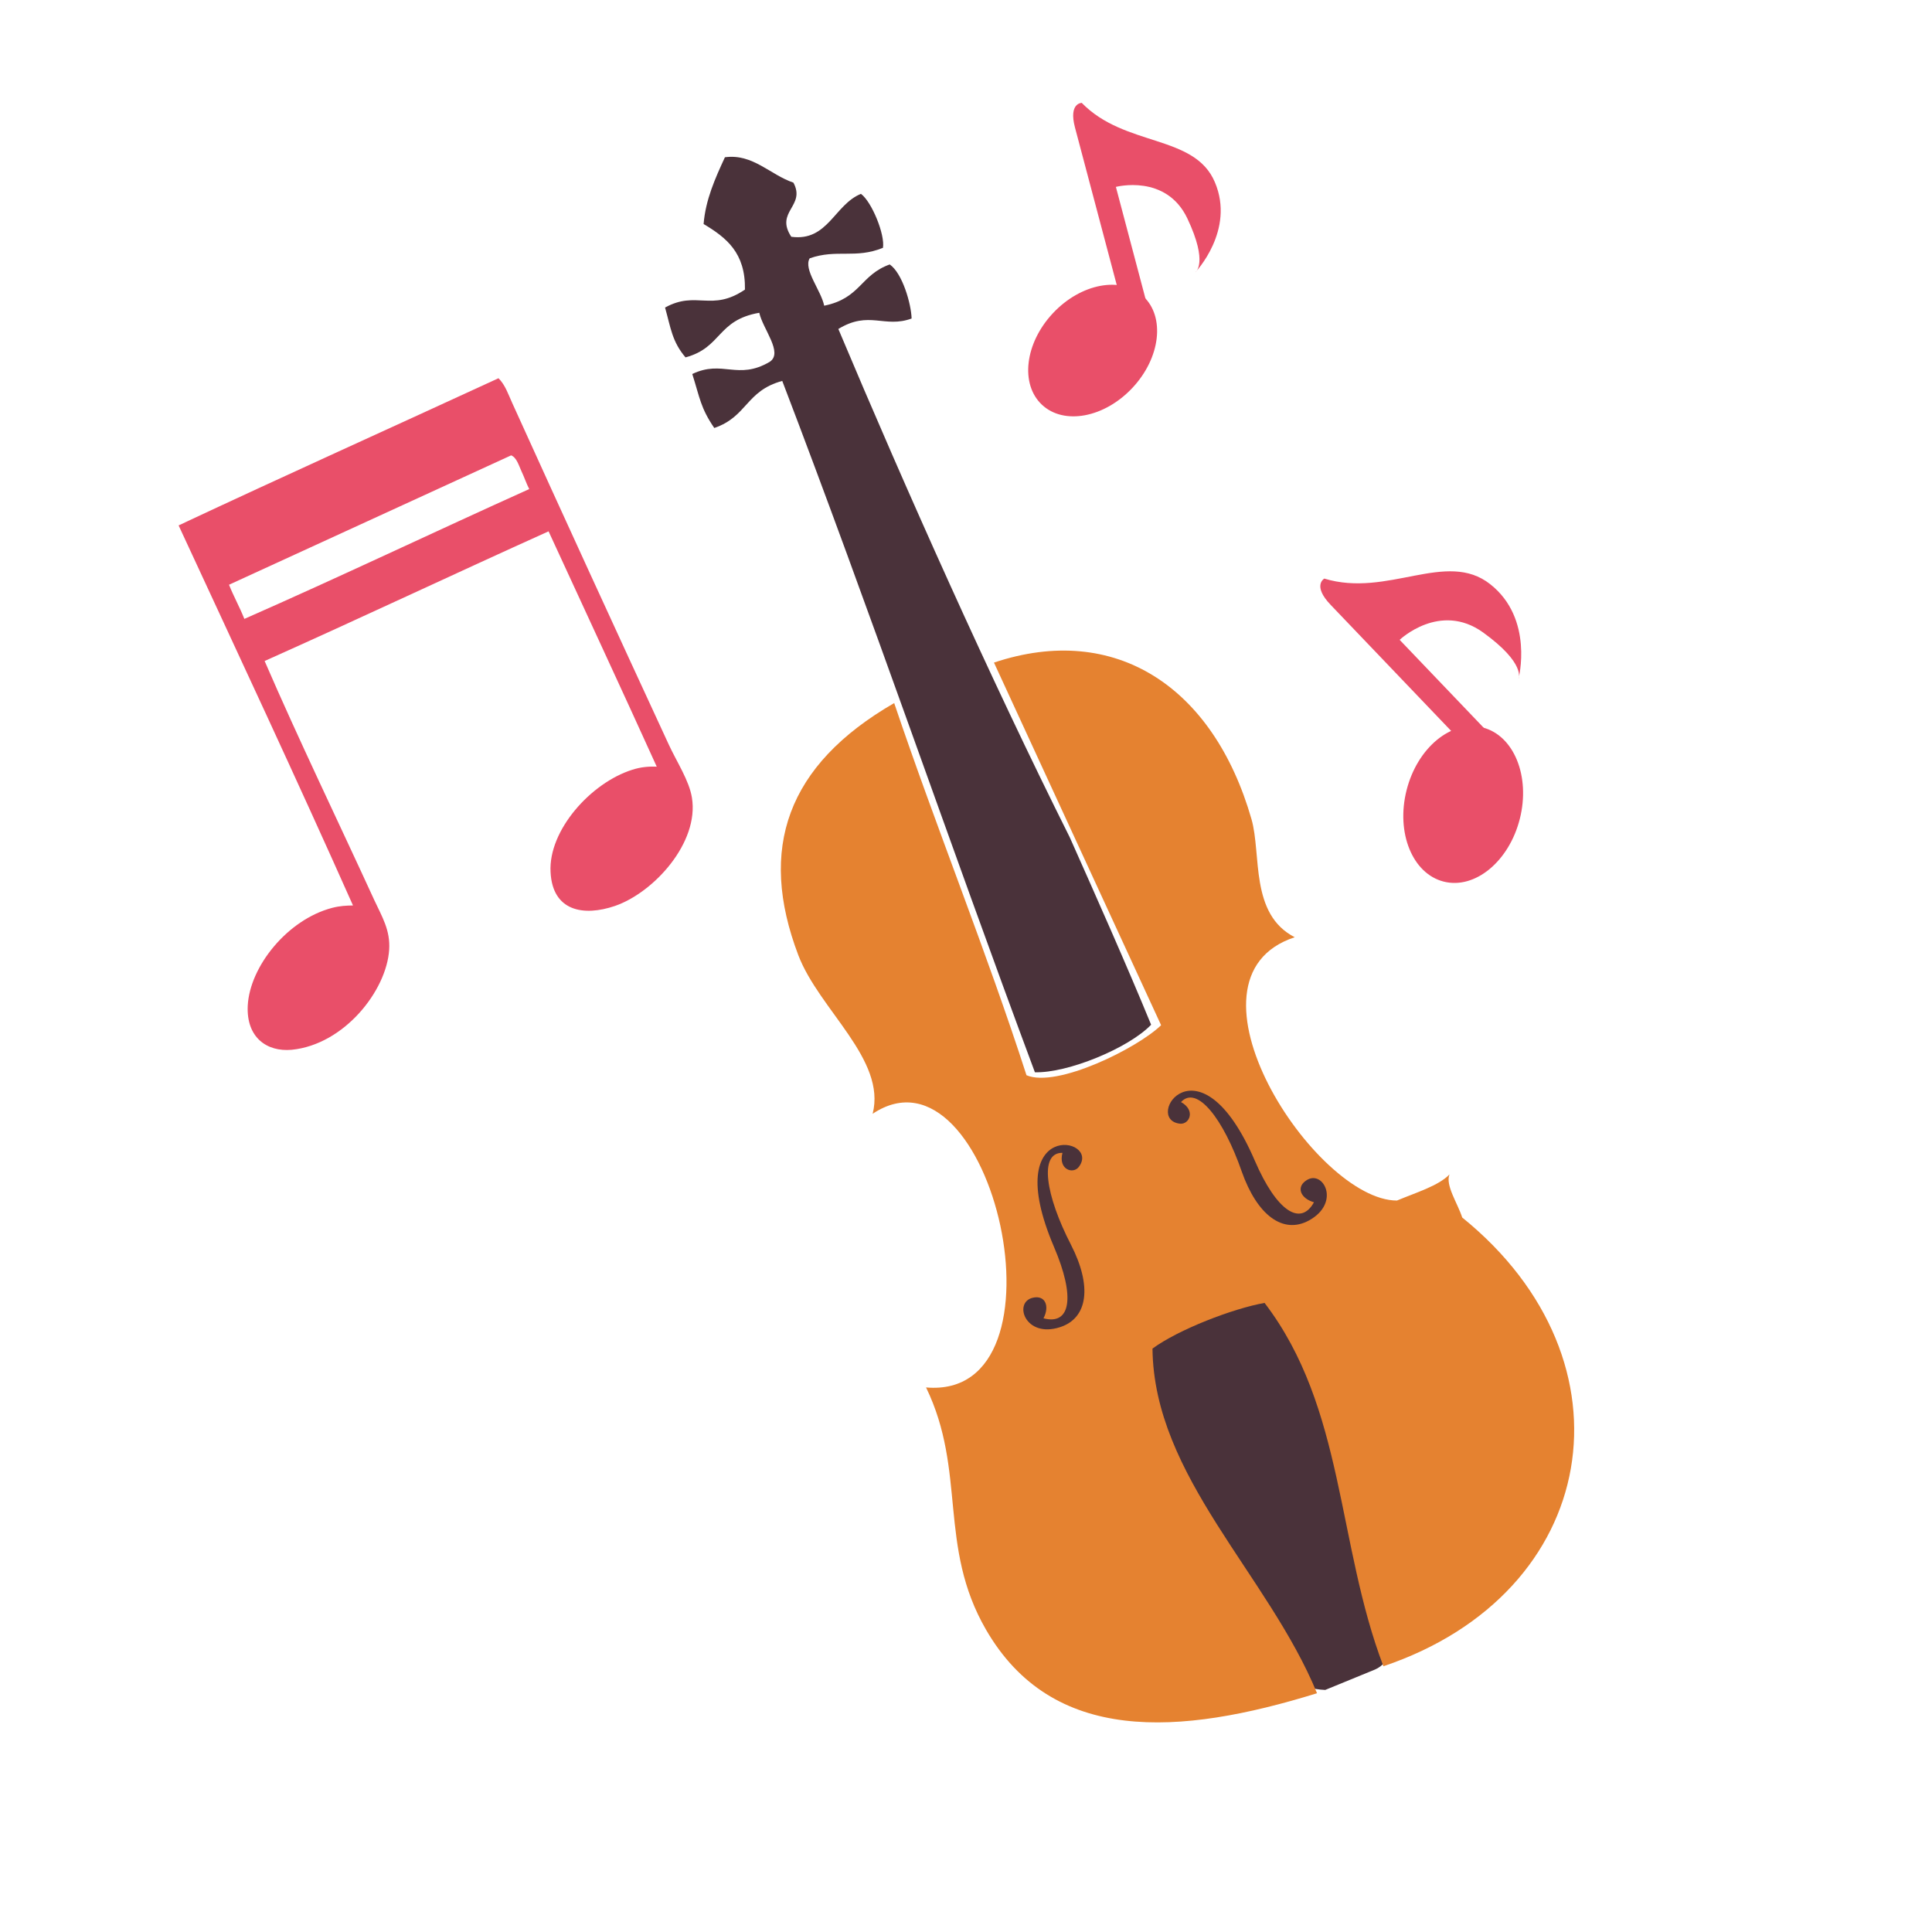 <svg width="65" height="65" viewBox="0 0 65 65" fill="none" xmlns="http://www.w3.org/2000/svg">
<path d="M16.771 12.725C17 12.95 17.105 13.28 17.234 13.56C18.955 17.356 20.705 21.169 22.498 25.046C22.769 25.634 23.186 26.26 23.279 26.836C23.527 28.345 22.004 30.025 20.691 30.479C19.629 30.842 18.587 30.655 18.523 29.338C18.447 27.936 19.877 26.337 21.273 25.897C21.568 25.803 21.824 25.784 22.095 25.793C20.894 23.143 19.669 20.515 18.456 17.876C15.257 19.319 12.114 20.803 8.903 22.239C10.048 24.885 11.36 27.596 12.591 30.279C12.857 30.85 13.136 31.299 13.093 31.953C13.005 33.328 11.583 35.143 9.814 35.319C8.972 35.395 8.283 34.899 8.335 33.836C8.403 32.514 9.673 30.937 11.175 30.544C11.443 30.475 11.644 30.468 11.876 30.463C9.999 26.246 7.968 21.907 6.009 17.677C9.572 16.005 13.189 14.377 16.771 12.725ZM7.705 19.673C7.865 20.075 8.062 20.421 8.221 20.822C11.457 19.399 14.594 17.901 17.805 16.454C17.711 16.274 17.639 16.053 17.541 15.847C17.453 15.655 17.381 15.393 17.197 15.32C14.031 16.77 10.869 18.223 7.705 19.673Z" fill="#E94F69"/>
<path d="M51.133 27.548C51.494 26.116 50.933 24.741 49.881 24.475C48.829 24.21 47.683 25.156 47.322 26.588C46.961 28.02 47.521 29.395 48.574 29.661C49.626 29.926 50.772 28.98 51.133 27.548Z" fill="#E94F69"/>
<path d="M50.451 25.043L47.09 21.527C47.09 21.527 48.445 20.231 49.901 21.281C51.35 22.33 51.089 22.837 51.089 22.837C51.089 22.837 51.616 20.819 50.136 19.654C48.659 18.489 46.695 20.117 44.554 19.466C44.554 19.466 44.138 19.696 44.773 20.355C45.402 21.014 49.156 24.94 49.156 24.94L50.451 25.043Z" fill="#E94F69"/>
<path d="M38.102 13.046C39.044 12.039 39.206 10.661 38.465 9.969C37.725 9.277 36.361 9.534 35.42 10.542C34.479 11.55 34.316 12.927 35.057 13.619C35.798 14.311 37.161 14.054 38.102 13.046Z" fill="#E94F69"/>
<path d="M38.705 10.677L37.543 6.288C37.543 6.288 39.234 5.84 39.949 7.353C40.664 8.866 40.217 9.16 40.217 9.16C40.217 9.16 41.563 7.749 40.873 6.13C40.189 4.511 37.848 4.955 36.394 3.461C36.394 3.461 35.949 3.461 36.165 4.284C36.382 5.107 37.683 10.008 37.683 10.008L38.705 10.677Z" fill="#E94F69"/>
<path d="M43.033 42.856C45.625 46.067 48.375 55.268 46.262 56.169C45.703 56.398 45.149 56.624 44.586 56.856C41.254 56.723 38.623 50.127 37.877 45.967C38.262 45.301 42.191 42.972 43.033 42.856Z" fill="#4A323A"/>
<path d="M33.441 22.292C37.519 20.928 40.824 23.102 42.105 27.56C42.445 28.743 42.041 30.753 43.56 31.532C39.359 32.913 44.249 40.393 46.999 40.391C47.645 40.12 48.395 39.897 48.767 39.512C48.621 39.874 49.038 40.477 49.195 40.962C55.179 45.803 53.841 53.602 46.543 56.059C44.971 51.928 45.248 47.371 42.545 43.835C41.483 44.023 39.644 44.731 38.774 45.372C38.821 49.682 42.665 52.967 44.31 56.967C39.668 58.405 35.405 58.692 33.17 54.823C31.551 52.017 32.525 49.502 31.156 46.679C36.191 47.119 33.385 34.79 29.359 37.472C29.826 35.644 27.56 33.974 26.859 32.137C25.496 28.553 26.47 25.741 30.084 23.654C31.48 27.792 33.213 32.071 34.535 36.175C35.558 36.613 38.273 35.261 39.064 34.492L33.441 22.292Z" fill="#E58230"/>
<path d="M35.992 28.174C36.806 30 37.931 32.526 38.728 34.476C37.966 35.269 35.912 36.109 34.818 36.075C31.916 28.295 29.31 20.635 26.318 12.816C25.091 13.149 25.146 14.019 24.031 14.399C23.57 13.725 23.547 13.389 23.291 12.583C24.312 12.093 24.818 12.806 25.895 12.174C26.36 11.869 25.668 11.077 25.545 10.523C24.115 10.771 24.295 11.693 23.063 12.024C22.61 11.488 22.569 11.038 22.375 10.347C23.436 9.762 23.936 10.506 25.063 9.743C25.084 8.504 24.438 7.995 23.672 7.537C23.738 6.718 24.061 6.001 24.389 5.291C25.328 5.162 25.912 5.882 26.694 6.145C27.12 6.94 26.061 7.114 26.622 7.966C27.851 8.134 28.073 6.882 28.966 6.522C29.331 6.791 29.78 7.894 29.706 8.338C28.776 8.716 28.149 8.371 27.241 8.691C27.02 9.061 27.628 9.778 27.729 10.285C28.958 10.035 28.942 9.251 29.934 8.897C30.362 9.192 30.657 10.228 30.67 10.716C29.754 11.052 29.242 10.436 28.205 11.068C30.484 16.482 33.31 22.813 35.992 28.174Z" fill="#4A323A"/>
<path d="M35.107 44.353C35.326 43.933 35.156 43.566 34.753 43.66C34.083 43.806 34.483 45.036 35.667 44.65C36.608 44.343 36.743 43.265 36.032 41.879C35.175 40.217 34.95 38.773 35.745 38.786C35.599 39.348 36.099 39.515 36.294 39.261C37.067 38.254 33.605 37.601 35.46 41.95C36.185 43.642 36.019 44.593 35.107 44.353Z" fill="#4A323A"/>
<path d="M44.207 40.449C43.754 40.321 43.603 39.94 43.945 39.716C44.511 39.325 45.129 40.465 44.037 41.062C43.164 41.536 42.295 40.884 41.777 39.415C41.164 37.65 40.269 36.494 39.734 37.078C40.24 37.359 40.013 37.838 39.699 37.805C38.437 37.669 40.347 34.708 42.22 39.057C42.947 40.74 43.752 41.274 44.207 40.449Z" fill="#4A323A"/>
</svg>
